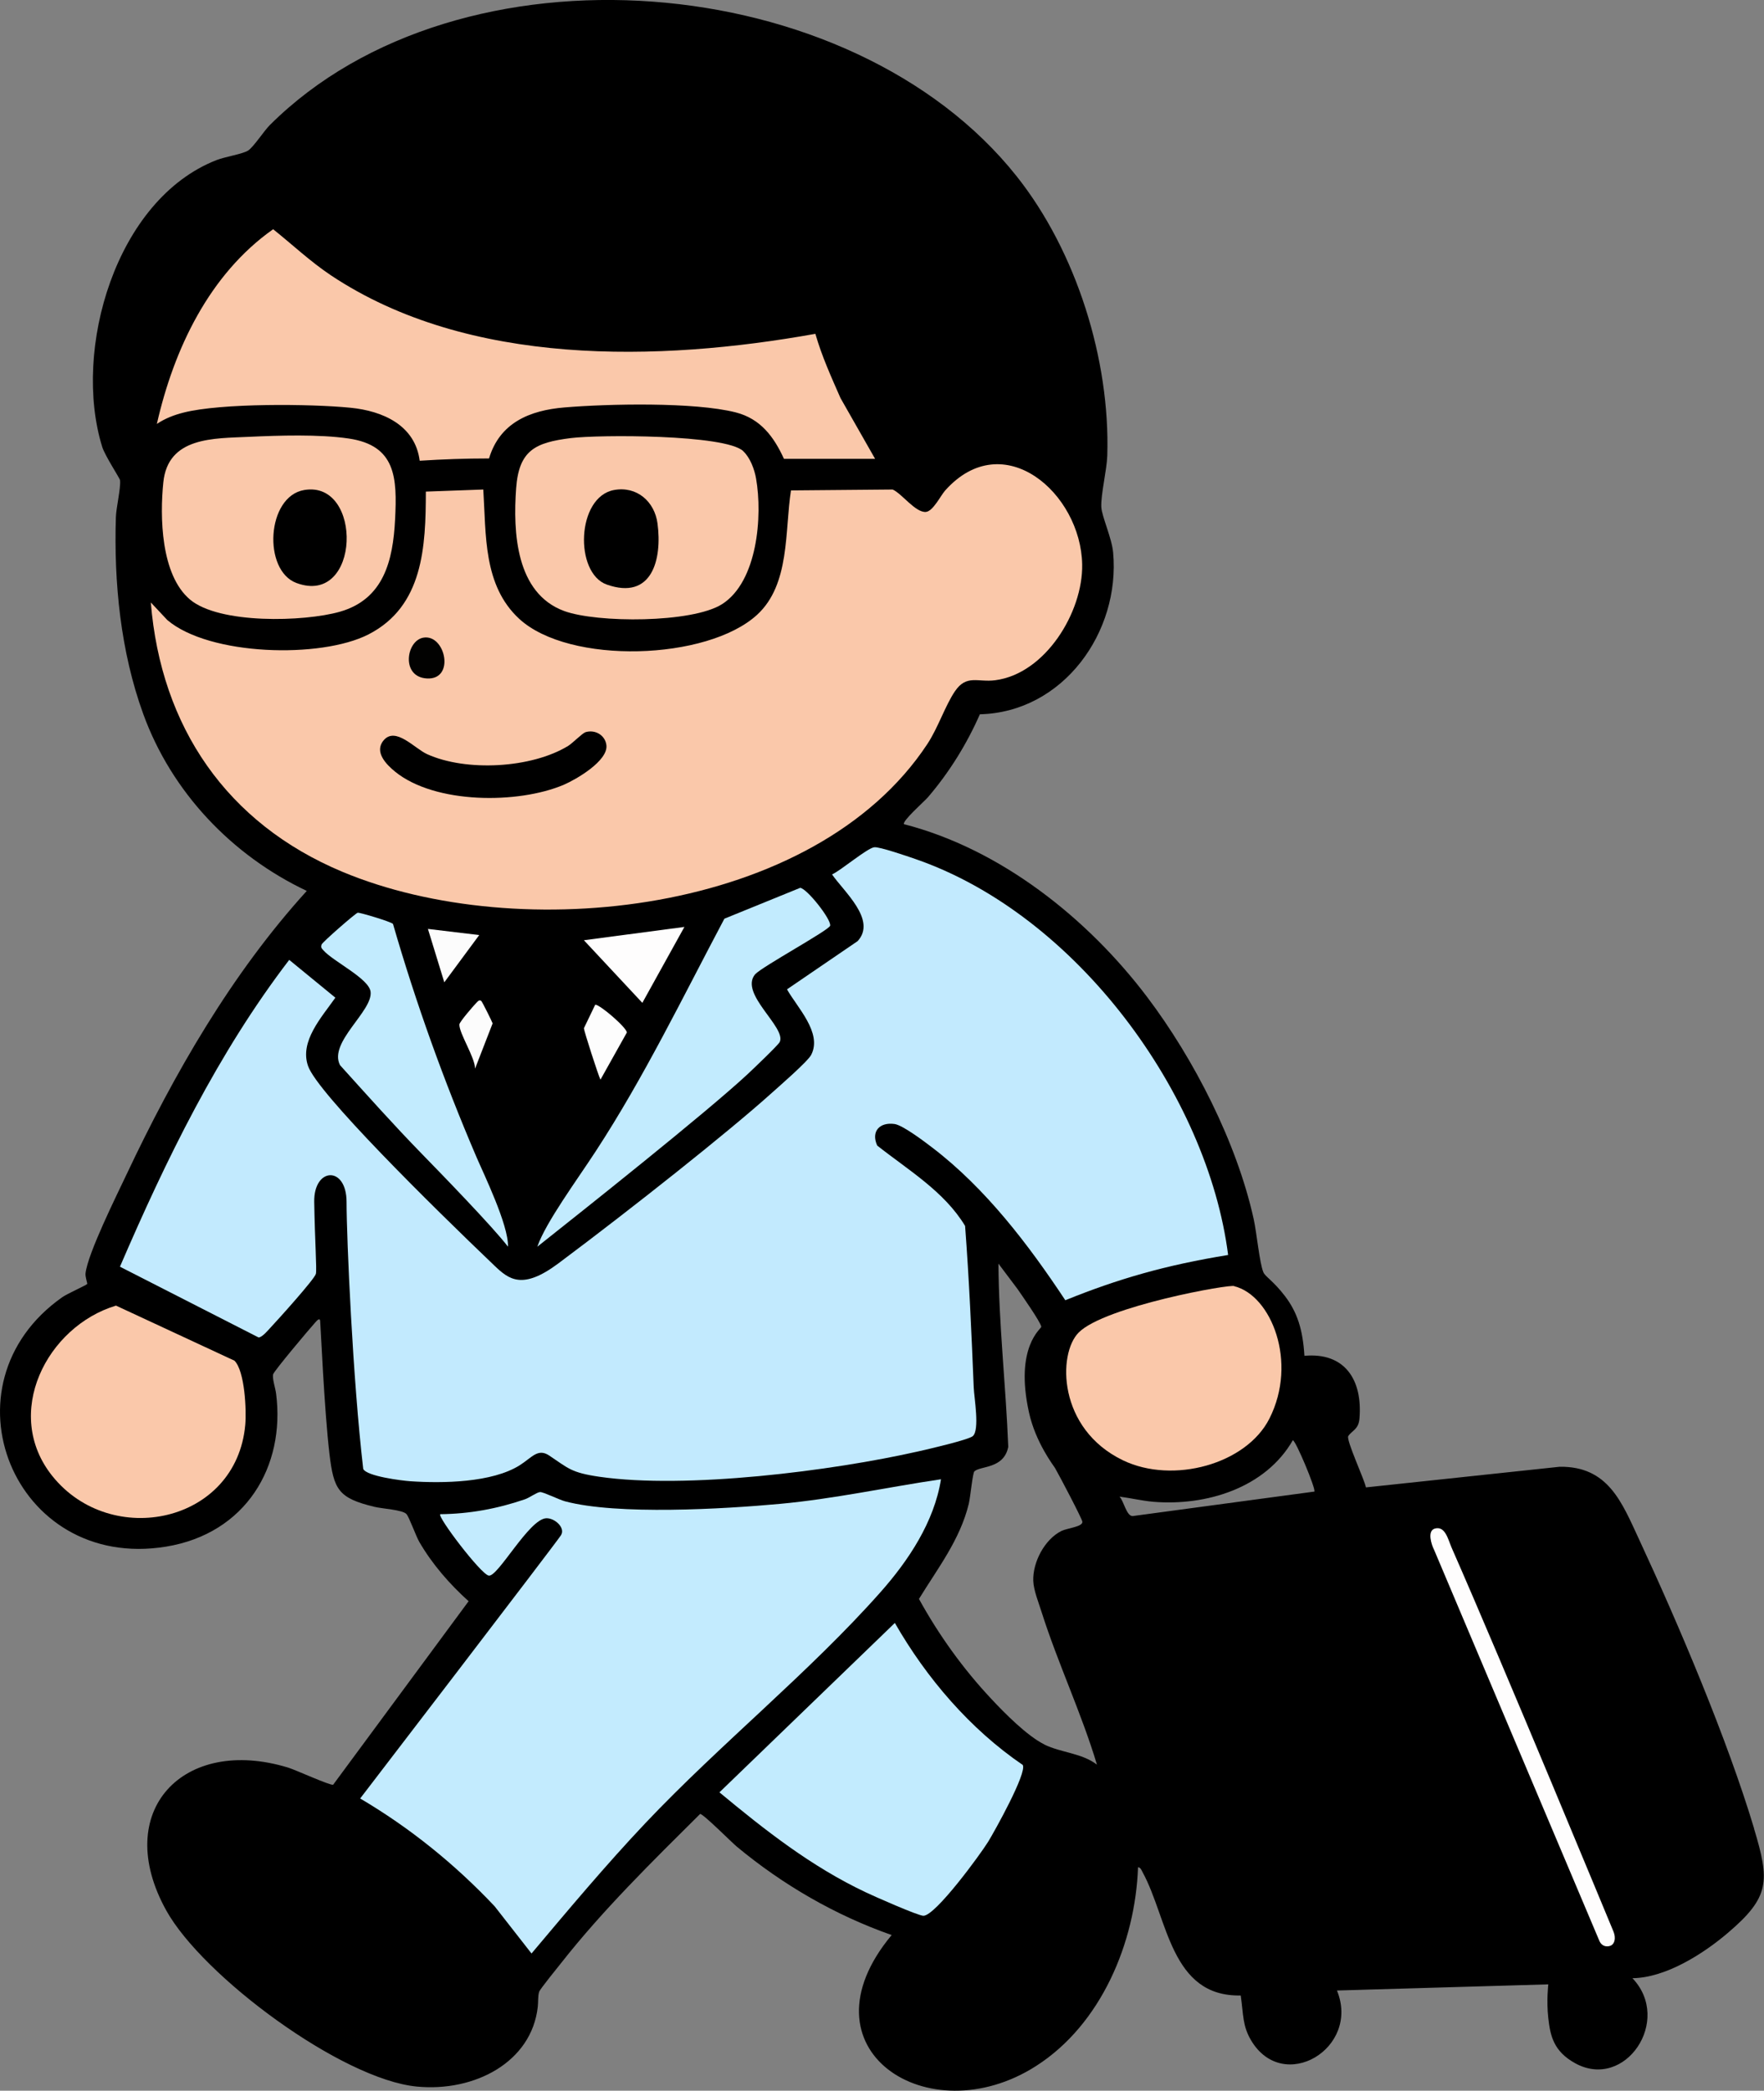 <?xml version="1.0" encoding="UTF-8"?>
<svg id="_レイヤー_2" data-name="レイヤー 2" xmlns="http://www.w3.org/2000/svg" viewBox="0 0 177.79 210.69">
  <rect x="0" y="0" width="177.79" height="210.69" fill="#808080" stroke="none"/>
  <defs>
    <style>
      .cls-1 {
        fill: #fefdfd;
      }

      .cls-2 {
        fill: #fac8aa;
      }

      .cls-3 {
        fill: #020201;
      }

      .cls-4 {
        fill: #fcfcfc;
      }

      .cls-5 {
        fill: #c2eafe;
      }

      .cls-6 {
        fill: #c3ebfe;
      }

      .cls-7 {
        fill: #c2ebfe;
      }

      .cls-8 {
        fill: #fdfdfd;
      }
    </style>
  </defs>
  <g id="_デザイン" data-name="デザイン">
    <g>
      <path d="M176.8,184.29c-2.7-9.01-7.6-20.56-11.6-29.16-1.74-3.74-3.11-7.38-8-7.32l-19.53,2.08c-.15-.79-2.02-4.8-1.78-5.17.37-.57,1.04-.65,1.13-1.78.32-3.89-1.48-6.68-5.55-6.31-.16-2.63-.71-4.38-1.97-6.03-1.18-1.54-1.99-1.95-2.17-2.4-.39-.93-.66-3.93-.98-5.38-1.7-7.68-6.01-16.11-10.74-22.36-5.99-7.92-14.76-14.9-24.49-17.4-.27-.26,2.09-2.35,2.38-2.69,2.15-2.5,3.94-5.38,5.26-8.39,8.4-.2,14.17-8.29,13.43-16.31-.13-1.44-1.14-3.62-1.19-4.57-.06-1.26.55-3.71.6-5.18.3-9.67-3.11-20.56-9.12-28.14C85.83-3.21,46.34-6.48,27.2,12.6c-.57.56-1.64,2.21-2.19,2.57-.54.35-2.34.63-3.18.96-10.18,3.97-14.55,19.14-11.53,28.9.28.91,1.79,3.18,1.8,3.37.08.81-.39,2.75-.42,3.71-.21,6.64.48,13.56,2.75,19.82,2.86,7.89,8.94,14.28,16.49,17.85-7.58,8.34-13.37,18.41-18.17,28.58-1.01,2.14-3.9,7.94-4.13,9.96-.04.37.21,1.02.17,1.07-.08.12-2.03.99-2.51,1.33-12.51,8.8-4.93,27.65,10.45,25.14,8.07-1.32,12.03-8.1,11.1-15.4-.07-.58-.41-1.54-.3-1.97.09-.34,3.71-4.64,4.25-5.23.19-.21.45-.5.49-.14s.41,8.93.93,13.35c.43,3.65.89,4.5,4.55,5.38.77.19,2.8.29,3.21.72.27.28.95,2.21,1.31,2.83,1.31,2.25,3.04,4.23,4.96,5.96l-13.65,18.49c-.23.13-3.83-1.51-4.53-1.72-10.56-3.24-17.84,4.38-12.3,14.38,3.67,6.63,17.68,17.03,25.26,17.76,5.84.56,11.57-2.47,12.19-8.03.06-.53,0-1.07.14-1.52.08-.27,1.88-2.47,2.24-2.93,4.19-5.33,9.18-10.22,13.98-14.99.29-.05,3.19,2.87,3.7,3.29,4.62,3.84,9.93,6.92,15.61,8.91-9.58,11.5,3.69,20.15,14.55,13.2,6.56-4.19,10.01-12.44,10.28-20.03.26.02.35.29.45.48,2.57,4.68,2.81,12.59,9.9,12.44.28,1.96.17,3.05,1.05,4.53,3.24,5.44,11.03.8,8.65-5.03l21.3-.62s-.2,1.65,0,3.41.52,3.33,2.71,4.54c5.04,2.77,9.82-4.33,5.77-8.57,3.34-.04,7.11-2.43,9.61-4.56,4.27-3.63,4.23-5.24,2.65-10.5ZM105.25,175.79c-1.72-.85-4.01-3.16-5.34-4.59-2.83-3.01-5.3-6.45-7.29-10.07,1.88-3.07,4.14-5.96,5.02-9.58.15-.61.39-3.09.56-3.27.6-.58,2.97-.23,3.42-2.47-.24-6.16-.95-12.31-.99-18.47l1.91,2.54c.43.62,2.33,3.33,2.41,3.82.03.19-2.71,1.99-1.24,8.64.67,3.05,2.51,5.4,2.62,5.59.51.89,2.74,5.14,2.76,5.42.05.51-1.51.64-2.11.93-1.7.85-2.9,3.15-2.84,5.02.03.94.54,2.2.83,3.12,1.65,5.2,4.02,10.18,5.59,15.41-1.54-1.18-3.59-1.19-5.31-2.03ZM132.48,150.31l-18.33,2.47c-.63-.01-.88-1.53-1.32-1.96,1.11.14,2.27.42,3.41.52,5.32.44,11.29-1.38,14.06-6.2.29,0,2.36,4.96,2.17,5.17Z"/>
      <path class="cls-7" d="M54.16,125.62c.86-2.46,3.97-6.67,5.88-9.6,4.88-7.47,8.79-15.56,12.97-23.44l7.64-3.11c.68.07,3.13,3.16,3.02,3.81-.07.44-6.8,4.09-7.56,4.9-1.64,1.95,3.16,5.34,2.48,6.82-.15.32-2.72,2.76-3.21,3.22-4.24,3.95-16.68,13.81-21.23,17.42Z"/>
      <path class="cls-7" d="M51.19,125.62c-1.55-2.02-6.74-7.36-8.68-9.35-2.82-2.89-5.53-5.93-8.24-8.93-1.19-2.31,3.34-5.45,3.08-7.41-.18-1.33-3.78-3.05-4.75-4.16-.18-.21-.28-.26-.19-.58.06-.23,3.41-3.15,3.64-3.21.18-.05,3.42.92,3.56,1.13,2.31,7.98,5.13,15.83,8.4,23.46.73,1.71,3.25,6.87,3.19,9.05Z"/>
      <path class="cls-2" d="M15.21,60.72l1.65,1.76c4.23,3.61,15.48,3.91,20.28,1.45,5.53-2.83,5.77-8.86,5.78-14.39l5.79-.21c.29,4.55-.03,9.66,3.62,13.03,5.05,4.65,18.96,4.2,23.98-.41,3.34-3.07,2.77-8.44,3.41-12.53l10.25-.09c.94.42,2.28,2.32,3.33,2.26.73-.04,1.51-1.66,1.96-2.16,5.86-6.56,13.68.26,13.81,7.45.09,4.8-3.71,11.02-8.77,11.67-1.74.23-2.88-.62-4.06,1.12-.98,1.45-1.68,3.64-2.77,5.3-11.39,17.27-41.18,20.33-58.97,12.88-11.63-4.87-18.28-14.58-19.3-27.14Z"/>
      <path class="cls-6" d="M94.84,149.07c-.68,4.29-3.27,8.19-6.1,11.38-7.16,8.08-16.18,15.33-23.69,23.27-3.99,4.22-7.74,8.7-11.48,13.14l-3.72-4.76c-3.99-4.23-8.54-7.91-13.55-10.86,0,0,19.76-25.77,20.24-26.53s-.66-1.76-1.5-1.71c-1.74.1-4.86,5.94-5.78,5.78-.8-.14-5.21-5.95-4.89-6.19,2.95-.03,5.76-.55,8.53-1.5.45-.15,1.21-.71,1.53-.73s1.92.77,2.51.93c5.26,1.41,16.01.78,21.66.26,5.45-.5,10.83-1.68,16.24-2.48Z"/>
      <path class="cls-2" d="M79.01,46.23c-1.02-2.23-2.36-4.03-4.85-4.67-4.15-1.06-12.87-.87-17.28-.5-3.5.29-6.52,1.55-7.59,5.14-2.34,0-4.67.08-6.99.23-.46-3.59-3.73-5.02-6.97-5.34-4.03-.4-13.06-.48-16.84.49-.95.24-1.84.58-2.68,1.14,1.71-7.54,5.28-15.08,11.72-19.62,1.94,1.55,3.76,3.27,5.83,4.65,13.86,9.22,33.05,8.72,48.82,5.89.64,2.24,1.6,4.35,2.53,6.47l3.49,6.13h-9.2Z"/>
      <path class="cls-7" d="M103.08,177.86c.46.78-2.85,6.7-3.48,7.73-.8,1.29-5.28,7.42-6.52,7.47-.5.02-5.02-1.98-5.83-2.37-5.48-2.59-10.11-6.23-14.74-10.07l17.68-17.07c3.19,5.56,7.58,10.69,12.89,14.31Z"/>
      <path class="cls-5" d="M34.93,121.12c0,3.68.63,18,1.68,26.91.35.74,3.88,1.18,4.76,1.24,3.24.22,8.22.15,11.01-1.61,1.22-.77,1.82-1.74,2.96-.99,1.93,1.28,2.18,1.73,5.08,2.15,8.74,1.26,23.4-.58,32.14-2.56.89-.2,5.06-1.16,5.49-1.54.71-.63.13-3.88.09-4.88-.22-5.44-.46-10.87-.87-16.3-2.1-3.48-5.74-5.63-8.86-8.1-.64-1.42.24-2.38,1.75-2.17.84.12,3.05,1.8,3.82,2.39,5.37,4.1,9.69,9.78,13.39,15.37,5.31-2.15,10.11-3.54,16.41-4.56-2.06-16.13-15.23-34.29-31.54-39.91-.72-.25-3.59-1.24-4.12-1.18-.71.08-3.37,2.34-4.26,2.74,1.19,1.73,4.53,4.59,2.58,6.72l-7.12,4.86c1.02,1.82,3.58,4.38,2.44,6.6-.35.68-3.32,3.25-4.11,3.96-4.23,3.8-13.89,11.47-21.39,17.07-3.61,2.69-4.97,1.6-6.41.23-6.42-6.13-17.85-17.41-18.8-20.13-.88-2.49,1.37-4.92,2.75-6.89l-4.65-3.81c-7.17,9.36-12.41,20.12-17.06,30.92l13.97,7.13c.36,0,.97-.74,1.24-1.03.64-.68,4.44-4.88,4.54-5.39.1-.47-.11-3.41-.17-7.24-.06-3.49,3.25-3.68,3.26,0Z"/>
      <path class="cls-2" d="M74.91,45.47c.69.64,1.13,1.82,1.29,2.74.67,3.79.15,10.39-3.42,12.67-3.01,1.92-12.62,1.91-15.93.69-4.87-1.8-5.15-7.96-4.83-12.36.28-3.85,1.94-4.61,5.49-5.06,2.84-.36,15.59-.38,17.4,1.31Z"/>
      <path class="cls-2" d="M25.09,44.02c3.05-.14,7.06-.27,10.05.17,4.78.7,4.89,3.98,4.68,8.15s-1.15,8.05-5.58,9.31c-3.59,1.02-12.15,1.26-15.1-1.24s-3.03-8.38-2.68-11.79c.46-4.62,5.09-4.43,8.64-4.6Z"/>
      <path class="cls-2" d="M23.63,137.12c1.05,1.04,1.22,5.02,1.09,6.46-.89,9.92-13.52,12.54-19.44,5.17-5.05-6.29-.58-15.07,6.41-17.18l11.94,5.55Z"/>
      <path class="cls-2" d="M124.41,129.62c3.71.92,6.42,7.64,3.53,13.34-2.32,4.59-9.71,6.63-14.76,4.2-6.58-3.17-6.59-10.74-4.46-12.88,2.64-2.64,15.4-4.93,15.69-4.67Z"/>
      <path class="cls-1" d="M162.45,196.01c-.31.2-.97.25-1.26-.44s-16.66-39.41-16.66-39.41c-.23-.44-.73-1.88.08-2.12,1.05-.3,1.34,1.1,1.69,1.91,5.42,12.33,15.93,37.78,16.29,38.63s.04,1.31-.14,1.42Z"/>
      <polygon class="cls-1" points="68.98 93.41 64.74 101.06 58.85 94.75 68.98 93.41"/>
      <path class="cls-8" d="M60.52,108.8c-.2-.37-1.65-4.86-1.67-5.18l1.14-2.37c.46-.04,3.18,2.31,3.19,2.8l-2.66,4.75Z"/>
      <polygon class="cls-4" points="48.3 94.23 44.78 98.99 43.13 93.61 48.3 94.23"/>
      <path class="cls-4" d="M48.5,100.86c.1.08,1.11,2.12,1.15,2.27l-1.77,4.56c0-1.13-1.61-3.56-1.58-4.45.01-.26,1.41-1.87,1.69-2.16.13-.13.3-.37.5-.22Z"/>
      <path d="M58.99,73.79c.99-.31,2.02.3,2.13,1.32.16,1.57-3.02,3.42-4.29,3.97-4.6,1.96-12.98,1.95-17-1.31-.9-.73-2.16-2.01-1.15-3.18,1.2-1.39,3.11.84,4.37,1.41,3.93,1.78,10.5,1.43,14.21-.83.45-.28,1.43-1.28,1.73-1.37Z"/>
      <path class="cls-3" d="M42.66,64.26c2.23-.4,3.25,4.27.37,4.11-2.64-.14-2.1-3.8-.37-4.11Z"/>
      <path d="M61.89,49.38c2.29-.42,4.09,1.16,4.38,3.38.48,3.63-.56,7.75-5.11,6.15-3.29-1.16-3.06-8.84.73-9.53Z"/>
      <path d="M30.66,49.38c5.96-1.01,5.7,11.77-.78,9.37-3.41-1.26-3.02-8.73.78-9.37Z"/>
    </g>
  </g>
</svg>